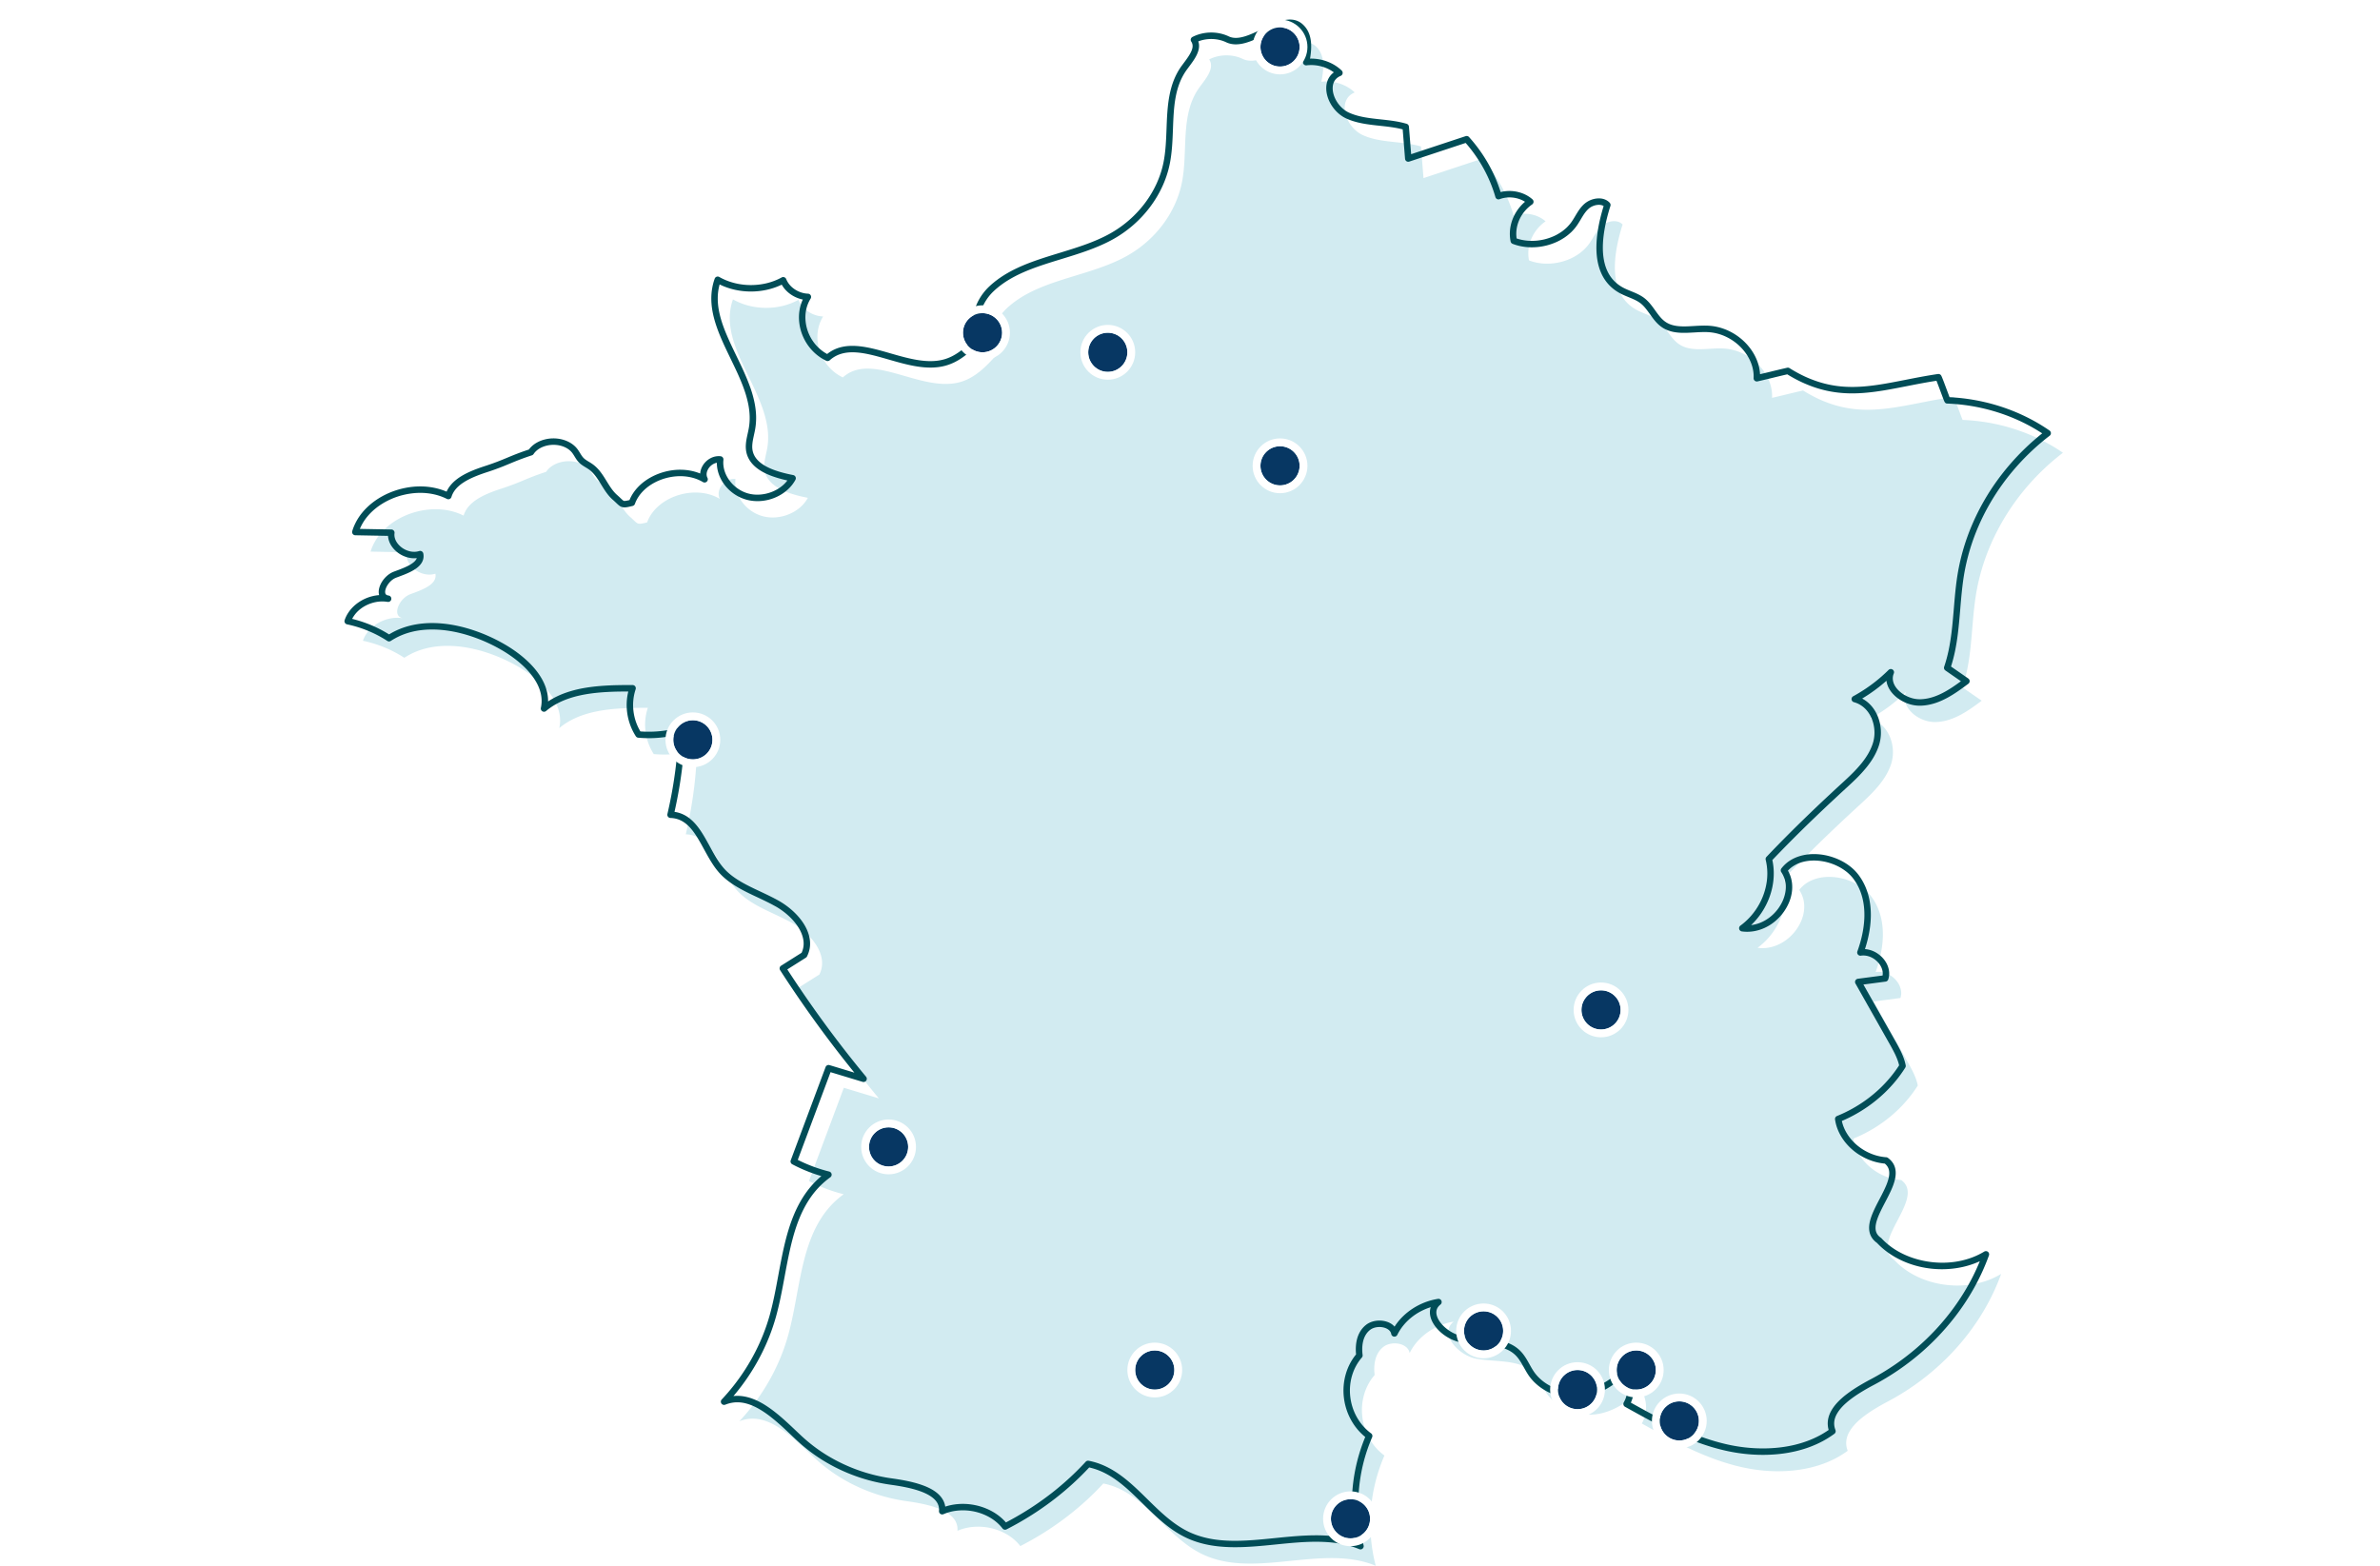 <svg xmlns="http://www.w3.org/2000/svg" width="608" height="400" fill="none">
  <path fill="#D2EBF1"
        d="M351.446 400c-3.582-1.485-7.408-1.956-11.343-1.956-3.397 0-6.876.35-10.352.7-3.477.351-6.95.703-10.333.703-4.153 0-8.173-.528-11.9-2.233-9.811-4.486-14.933-16.137-25.66-18.226-5.257 5.705-11.524 10.625-18.475 14.523-.021.011-.041.021-.061.033a72.292 72.292 0 0 1-2.67 1.43c-2.406-3.153-6.624-4.954-10.801-4.954-.313 0-.626.01-.939.03a14.75 14.75 0 0 0-1.114.118 12.695 12.695 0 0 0-3.206.903c.012-.162.017-.322.014-.477-.021-1.09-.417-2.01-1.082-2.792a5.665 5.665 0 0 0-.301-.326c-1.161-1.166-2.946-1.997-4.933-2.611a28.25 28.25 0 0 0-1.103-.311c-1.862-.488-3.831-.812-5.591-1.057a44.3 44.3 0 0 1-14.097-4.459 42.546 42.546 0 0 1-2.84-1.596 41.028 41.028 0 0 1-4.199-2.954 37.83 37.83 0 0 1-2.081-1.782c-.043-.04-.087-.077-.131-.117a133.23 133.23 0 0 1-1.076-1.011c-.335-.317-.673-.637-1.017-.96l-.576-.544a69.568 69.568 0 0 0-.552-.514c-.37-.346-.745-.687-1.123-1.028a49.779 49.779 0 0 0-2.316-1.971c-.394-.312-.79-.616-1.19-.907-.401-.29-.806-.569-1.212-.832a18.787 18.787 0 0 0-.613-.38 18.074 18.074 0 0 0-1.239-.684 15.035 15.035 0 0 0-1.26-.562 11.887 11.887 0 0 0-1.918-.577 9.636 9.636 0 0 0-1.921-.199h-.034c-.245 0-.491.015-.737.037-.372.032-.745.09-1.119.172a9.307 9.307 0 0 0-1.471.456 55.118 55.118 0 0 0 3.142-3.658 53.478 53.478 0 0 0 5.552-8.673 51.241 51.241 0 0 0 3.737-9.496c1.559-5.555 2.326-11.617 3.635-17.361.654-2.871 1.447-5.661 2.54-8.269a29.869 29.869 0 0 1 1.587-3.244c.198-.347.402-.691.616-1.028 1.494-2.365 3.387-4.487 5.845-6.263a39.419 39.419 0 0 1-8.859-3.384l8.899-23.816 8.941 2.706a290.938 290.938 0 0 1-14.07-18.444 288.873 288.873 0 0 1-6.561-9.752c1.814-1.144 3.627-2.29 5.439-3.435.125-.244.227-.491.316-.737.139-.384.241-.768.303-1.152a7 7 0 0 0 .079-.839l.001-.027-.001-.007a6.97 6.97 0 0 0-.245-1.973 9.468 9.468 0 0 0-.629-1.69c-.926-1.905-2.505-3.682-4.335-5.117-.077-.06-.154-.12-.231-.177a18.994 18.994 0 0 0-2.099-1.389c-.054-.03-.108-.056-.161-.086a47.401 47.401 0 0 0-2.217-1.16c-.48-.237-.964-.467-1.452-.7-.651-.309-1.306-.614-1.957-.923-2.928-1.389-5.778-2.857-7.944-5.041a13.83 13.83 0 0 1-.697-.753 18.23 18.23 0 0 1-1.147-1.509 31.214 31.214 0 0 1-1.163-1.853l-.416-.726c-.401-.712-.795-1.435-1.187-2.15a163.07 163.07 0 0 0-.847-1.51l-.328-.553c-1.873-3.11-4.052-5.644-7.767-5.749.162-.693.311-1.385.462-2.082a110.936 110.936 0 0 0 2.428-19.547 29.254 29.254 0 0 1-11.072 1.126c-2.259-3.516-2.822-7.91-1.515-11.81-.25-.004-.499-.004-.749-.004-.253 0-.506 0-.758.004-.503 0-1.007.003-1.512.011-.255.004-.509.007-.762.015-1.507.03-3.022.098-4.522.222-.524.045-1.047.094-1.566.154-.251.031-.5.061-.75.095a47.23 47.23 0 0 0-1.483.225c-.491.087-.978.181-1.46.287a28.342 28.342 0 0 0-2.823.771c-2.291.765-4.408 1.853-6.241 3.396.892-4.024-1.088-7.804-4.18-10.929a25.857 25.857 0 0 0-2.5-2.21c-.354-.279-.715-.55-1.081-.809a34.314 34.314 0 0 0-2.808-1.8 42.599 42.599 0 0 0-7.974-3.558 37.783 37.783 0 0 0-2.838-.805c-2.39-.576-4.816-.904-7.191-.904-3.574 0-7.032.742-10.078 2.481-.316.181-.629.369-.935.569a30.607 30.607 0 0 0-6.395-3.167 31.836 31.836 0 0 0-4.174-1.186 7.27 7.27 0 0 1 .912-1.81c.077-.113.154-.226.237-.336a8.51 8.51 0 0 1 .924-1.035l.016-.015c1.746-1.649 4.228-2.669 6.728-2.669.453 0 .907.03 1.357.101-2.79-.538-1.078-4.754 1.624-6.001.089-.037.179-.075.27-.109.181-.071.367-.139.557-.211l.868-.323c.196-.076.393-.151.589-.23a20.45 20.45 0 0 0 1.583-.704 10.233 10.233 0 0 0 1.323-.779c.11-.079.216-.158.318-.241.897-.734 1.425-1.63 1.205-2.767a4.975 4.975 0 0 1-1.36.229c-.056.004-.111.004-.168.004-.971 0-1.939-.264-2.8-.715a6.347 6.347 0 0 1-2.059-1.71c-.737-.952-1.136-2.1-.976-3.279l-9.197-.173c.164-.542.367-1.077.605-1.589a13.42 13.42 0 0 1 1.821-2.876 15.073 15.073 0 0 1 1.823-1.856c.222-.192.45-.38.682-.561 1.862-1.442 4.073-2.538 6.419-3.204.344-.098.691-.184 1.041-.263a19.119 19.119 0 0 1 1.518-.283 18.365 18.365 0 0 1 2.676-.196c2.49 0 4.961.512 7.182 1.631a5.86 5.86 0 0 1 .403-1.002c1.542-3.091 5.604-4.698 9.231-5.884a67.494 67.494 0 0 0 3.242-1.145c.228-.086.448-.173.662-.256.858-.342 1.62-.666 2.414-.994.199-.082.399-.165.604-.248a70.475 70.475 0 0 1 1.999-.779 74.753 74.753 0 0 1 2.532-.878c.144-.218.304-.425.479-.617.443-.489.985-.881 1.579-1.201a7.143 7.143 0 0 1 1.63-.633 8.205 8.205 0 0 1 1.093-.21 8.5 8.5 0 0 1 .983-.057c2.138 0 4.268.802 5.483 2.432.146.196.28.403.409.61.065.102.129.207.193.309.319.519.637 1.039 1.081 1.472.166.162.345.305.534.44a8.3 8.3 0 0 0 .586.392c.401.248.814.482 1.197.753 2.641 1.863 3.555 5.158 5.777 7.42.149.151.303.294.463.437.129.113.246.218.357.32 1.07.975 1.331 1.397 2.086 1.397h.064l.037-.004c.132-.007.279-.023.445-.053.069-.011.142-.022.22-.037.299-.061.652-.143 1.099-.253.479-1.347 1.273-2.545 2.282-3.576 2.492-2.549 6.313-4.055 10.068-4.055.088 0 .179.004.268.004h.005c2.096.041 4.162.553 5.948 1.623a2.808 2.808 0 0 1-.304-1.348c.008-.369.09-.731.222-1.081a4.252 4.252 0 0 1 2.129-2.304 3.644 3.644 0 0 1 1.575-.365c.124 0 .249.008.377.023l-.004.045c-.438 4.126 2.689 8.339 7.046 9.472a9.637 9.637 0 0 0 2.454.309c2.699 0 5.405-1.058 7.295-2.828a8.914 8.914 0 0 0 1.023-1.14c.251-.335.484-.682.678-1.055-.43-.082-.867-.173-1.307-.271l-.442-.101c-2.211-.524-4.467-1.261-6.214-2.402a9.685 9.685 0 0 1-.67-.475c-1.175-.914-2.035-2.059-2.363-3.505-.287-1.25-.096-2.514.169-3.783.107-.505.224-1.013.328-1.517.053-.253.102-.505.144-.761.333-2.003.249-3.994-.114-5.967a12.906 12.906 0 0 1-.035-.192 27.81 27.81 0 0 0-1.072-3.885 43.888 43.888 0 0 0-1.254-3.178 64.657 64.657 0 0 0-.799-1.777c-.274-.591-.554-1.182-.838-1.773l-.283-.591c-.189-.392-.38-.787-.571-1.179-.189-.391-.379-.783-.566-1.174a147.1 147.1 0 0 1-.556-1.179 95.44 95.44 0 0 1-.8-1.758c-.173-.391-.34-.783-.503-1.174a42.38 42.38 0 0 1-.892-2.346c-.134-.388-.261-.78-.378-1.167-.469-1.562-.792-3.125-.896-4.684a15.849 15.849 0 0 1-.037-1.17c.01-1.563.258-3.125.815-4.691.31.177.628.342.951.5 2.267 1.096 4.827 1.653 7.393 1.672h.137c2.886 0 5.773-.681 8.246-2.048.137.35.313.681.517 1.001.144.226.3.448.474.655.313.377.673.723 1.068 1.028a7.453 7.453 0 0 0 4.246 1.566c-1.221 1.973-1.641 4.262-1.381 6.502.043.373.107.746.187 1.115.725 3.32 2.937 6.389 6.232 7.951 1.837-1.653 3.983-2.248 6.327-2.248 3.004 0 6.329.98 9.733 1.958 3.404.979 6.888 1.954 10.208 1.954 1.237 0 2.451-.135 3.631-.456 1.596-.436 3.014-1.197 4.313-2.138.28-.2.554-.41.824-.629.264-.214.524-.433.78-.662 1.308-1.16 2.5-2.47 3.647-3.75a5.773 5.773 0 0 1-1.293-2.767l-.018-.113a6.802 6.802 0 0 1-.079-1.103c.015-1.303.387-2.643 1.005-3.912.123-.256.257-.504.4-.753a13.21 13.21 0 0 1 1.5-2.093c.281-.324.578-.632.886-.926.242-.23.492-.452.743-.667.095-.082.192-.158.288-.237.159-.131.318-.267.48-.395l.376-.282c.138-.102.276-.207.416-.31.144-.105.292-.202.439-.304.124-.083.246-.17.372-.252.164-.11.331-.215.499-.317a16.6 16.6 0 0 1 .889-.535 20.952 20.952 0 0 1 .91-.504l.233-.124a43.84 43.84 0 0 1 .866-.437c.258-.124.519-.248.782-.368.028-.012.057-.023.085-.038 7.37-3.347 16.239-4.653 23.367-8.655 7.224-4.055 12.438-11.001 13.99-18.629 1.671-8.218-.536-17.484 4.524-24.437 1.602-2.203 3.96-4.853 2.463-7.116 1.341-.689 2.88-1.035 4.416-1.035 1.437 0 2.873.301 4.148.907.676.324 1.396.46 2.144.46 2.189 0 4.636-1.171 7.041-2.338 2.404-1.171 4.765-2.342 6.779-2.342.976 0 1.872.275 2.65.956 2.529 2.21 2.103 5.945 1.487 9.096.424-.053.849-.08 1.276-.08 2.69 0 5.379 1.033 7.234 2.82-4.616 1.902-2.409 8.882 2.134 10.926 4.542 2.045 9.981 1.438 14.794 2.873.214 2.695.432 5.387.647 8.083 4.974-1.645 9.945-3.29 14.919-4.932 3.817 4.232 6.61 9.235 8.129 14.547a7.865 7.865 0 0 1 2.813-.504c1.959 0 3.922.677 5.324 1.935-3.286 2.255-4.993 6.287-4.226 9.98 1.463.569 3.03.832 4.61.832a14.303 14.303 0 0 0 3.478-.425c.62-.15 1.225-.346 1.82-.576.094-.041.188-.08.285-.117.166-.071.327-.139.493-.214.222-.106.44-.215.658-.328.124-.068.244-.135.365-.207.157-.09.319-.188.473-.286.094-.06.192-.117.282-.18.234-.155.459-.317.677-.49a3.34 3.34 0 0 0 .226-.18c.199-.16.395-.325.579-.498.034-.034.075-.064.109-.098.214-.207.421-.421.62-.644l.147-.169c.195-.233.391-.47.564-.72.41-.568.763-1.174 1.12-1.776.121-.2.241-.4.365-.599.489-.786 1.023-1.54 1.73-2.16l.015-.016c.808-.704 1.978-1.16 3.072-1.17h.049c.834 0 1.62.26 2.165.858-.594 1.863-1.128 3.874-1.492 5.91l-.045.25c-.704 4.11-.681 8.297 1.026 11.542.109.203.226.403.346.602.85 1.378 2.042 2.56 3.658 3.46.869.482 1.817.844 2.745 1.228.233.097.463.195.692.297.681.305 1.339.647 1.933 1.088.293.222.568.46.823.715.271.271.523.558.764.855.526.647 1 1.34 1.488 2.014.057.08.113.154.17.23.729.982 1.515 1.901 2.583 2.552.395.238.804.43 1.229.58.425.15.861.26 1.309.339.673.12 1.365.173 2.075.184h.297c.858 0 1.726-.049 2.602-.101.873-.05 1.745-.102 2.606-.102.335 0 .669.008 1 .026a12.94 12.94 0 0 1 4.287.998c.575.241 1.135.52 1.669.836.357.207.703.433 1.038.674 2.012 1.434 3.617 3.373 4.534 5.538a10.619 10.619 0 0 1 .557 1.664 9.968 9.968 0 0 1 .289 2.891l.685-.158c2.139-.497 3.038-.726 4.47-1.073l.448-.105c.62-.151 1.357-.324 2.32-.546a37.444 37.444 0 0 0 3.775 2.078 28.48 28.48 0 0 0 1.707.742 28.28 28.28 0 0 0 8.881 2.036c.696.046 1.388.068 2.076.068 2.726 0 5.44-.327 8.242-.794 4.294-.719 8.779-1.777 13.791-2.515.087.151.309.711.587 1.431.673 1.762 1.654 4.48 1.7 4.48 1.097.041 2.195.12 3.286.237 8.054.847 15.86 3.682 22.338 8.151-6.275 4.8-11.491 10.741-15.345 17.34a61.86 61.86 0 0 0-1.301 2.361 53.51 53.51 0 0 0-1.74 3.625c-1.783 4.093-3.069 8.362-3.794 12.718a66.05 66.05 0 0 0-.421 2.993c-.418 3.509-.613 7.055-.989 10.56a69.822 69.822 0 0 1-.173 1.503 54.525 54.525 0 0 1-.726 4.461 35.667 35.667 0 0 1-1.181 4.375c1.132.79 2.268 1.573 3.403 2.364.504.346 1.008.696 1.512 1.046-3.241 2.436-6.795 4.985-10.908 5.395-.275.027-.553.046-.831.053-.068 0-.135.004-.203.004a8.198 8.198 0 0 1-2.294-.343 9.133 9.133 0 0 1-2.635-1.272 8.533 8.533 0 0 1-.643-.501c-1.734-1.495-2.663-3.58-1.805-5.606a40.613 40.613 0 0 1-9.209 6.852c.459.124.892.29 1.298.49.27.131.53.278.778.444.244.158.481.335.707.523a8.064 8.064 0 0 1 1.688 1.996c.91 1.502 1.38 3.301 1.384 5.093 0 .151 0 .298-.008.448a9.937 9.937 0 0 1-.462 2.621c-.639 1.957-1.734 3.719-3.061 5.357a33.77 33.77 0 0 1-2.47 2.699c-.218.219-.44.433-.662.648-.887.855-1.805 1.69-2.707 2.515-.767.7-1.523 1.412-2.282 2.116a385.985 385.985 0 0 0-4.832 4.566 375.255 375.255 0 0 0-6.847 6.739 367.28 367.28 0 0 0-4.478 4.62c.293 1.205.436 2.432.436 3.659 0 .411-.015.821-.045 1.231-.053.742-.17 1.476-.324 2.206a17.52 17.52 0 0 1-1.981 5.132 17.702 17.702 0 0 1-4.858 5.436c.417.061.835.087 1.244.087 3.508 0 6.693-1.988 8.652-4.714.196-.267.369-.546.538-.824.312-.52.583-1.054.801-1.604.252-.636.44-1.291.556-1.95a8.61 8.61 0 0 0 .121-1.984 7.74 7.74 0 0 0-.369-1.95 7.575 7.575 0 0 0-.902-1.845 7.876 7.876 0 0 1 2.361-2.037 8.603 8.603 0 0 1 1.128-.542c.587-.233 1.199-.41 1.835-.535a12.223 12.223 0 0 1 2.324-.214c.947 0 1.913.101 2.865.297a14.79 14.79 0 0 1 3.628 1.258c.651.323 1.267.692 1.843 1.11.233.166.462.339.68.524.339.278.654.572.951.888l.008.004c.297.312.575.644.831.986.38.52.718 1.051 1.019 1.6a15.01 15.01 0 0 1 1.218 2.974c.5 1.729.703 3.539.677 5.373-.004.207-.011.418-.023.629-.124 2.929-.823 5.903-1.819 8.667.244-.037.492-.056.737-.056 1.455 0 2.842.616 3.895 1.558.124.11.244.225.357.343l.004.002.022.024c.132.14.256.288.376.439.978 1.25 1.425 2.83.937 4.316-2.29.302-4.584.604-6.877.904l8.64 15.284c.489.867.978 1.742 1.414 2.634.553 1.141 1.019 2.311 1.259 3.539a31.902 31.902 0 0 1-2.444 3.373c-3.632 4.394-8.482 7.944-13.987 10.177.237 1.651.888 3.227 1.843 4.634 2.229 3.287 6.125 5.662 10.358 5.96 1.809 1.32 1.941 3.156 1.343 5.215-.068.228-.143.459-.226.692-.082.235-.173.471-.271.709-.078.185-.157.373-.24.558l-.124.275c-.075.164-.151.331-.233.497-.076.161-.155.321-.233.484-.125.245-.245.491-.373.738-.169.327-.338.655-.511.984l-.26.498c-.387.741-.767 1.48-1.105 2.206-.508 1.086-.921 2.144-1.124 3.135a5.771 5.771 0 0 0-.121 1.582c.015.201.046.399.091.59.195.865.699 1.635 1.624 2.272a17.892 17.892 0 0 0 1.974 1.829c3.85 3.069 9.005 4.689 14.13 4.689 1.756 0 3.512-.19 5.212-.579a21.594 21.594 0 0 0 1.789-.491 19.67 19.67 0 0 0 4.182-1.896c-1.993 5.521-4.911 10.751-8.577 15.495a60.775 60.775 0 0 1-4.557 5.249 63.613 63.613 0 0 1-15.8 11.842 59.146 59.146 0 0 0-3.662 2.089c-.35.218-.692.441-1.034.669-.169.116-.339.231-.504.347-.263.184-.519.372-.771.563a18.835 18.835 0 0 0-1.978 1.682c-.27.265-.522.533-.759.808a10.45 10.45 0 0 0-1.196 1.703c-.789 1.465-1.015 3.046-.361 4.733-.598.442-1.222.851-1.857 1.233a22.124 22.124 0 0 1-1.809.986c-.771.379-1.564.719-2.376 1.023-.542.201-1.087.387-1.643.556-.553.171-1.117.326-1.685.463-2.707.66-5.542.967-8.396.967-3.124 0-6.268-.368-9.272-1.042-9.205-2.066-17.462-6.637-25.553-11.145a9.157 9.157 0 0 0 .556-1.207 8.381 8.381 0 0 0 .523-3.078 8.35 8.35 0 0 0-1.233-4.252c-.561.483-1.132.961-1.719 1.427-2.756 2.193-5.832 4.099-9.389 4.676-.285.047-.575.08-.864.107-.098.01-.192.013-.29.02-.192.013-.383.025-.575.03-.098.004-.196.004-.293.004h-.061c-.173 0-.346-.004-.515-.009a10.66 10.66 0 0 1-.861-.062c-.135-.013-.267-.025-.398-.042-.151-.02-.301-.045-.448-.068-.143-.024-.282-.044-.421-.071-.098-.018-.192-.042-.289-.064a14.501 14.501 0 0 1-1.072-.273c-.071-.022-.139-.04-.214-.062-.188-.06-.38-.127-.568-.196a7.765 7.765 0 0 1-.214-.077 14.26 14.26 0 0 1-.572-.233l-.173-.074a18.93 18.93 0 0 1-.598-.283l-.082-.044a12.955 12.955 0 0 1-3.084-2.184 11.19 11.19 0 0 1-1.391-1.606c-1.29-1.831-2.038-4.008-3.707-5.561-3.497-3.254-9.288-2.488-14.183-3.349-4.896-.86-9.716-6.542-5.926-9.507-4.873.786-9.227 3.891-11.254 8.025-.282-1.603-2.038-2.468-3.827-2.468-1.057 0-2.125.298-2.914.924-2.131 1.688-2.521 4.593-2.196 7.158-5.201 5.995-4.015 15.772 2.493 20.576-3.851 8.882-4.638 18.857-2.221 28.154Z"/>
  <path fill="#014D57"
        d="M336.189 392.223c3.498 0 6.937.363 10.202 1.462-1.953-8.818-1.121-18.172 2.379-26.578-3.043-2.466-5.023-6.136-5.468-10.169-.444-4.008.691-7.97 3.122-10.93-.206-2.069-.067-5.477 2.543-7.542 1.427-1.129 3.71-1.427 5.555-.724.714.271 1.303.673 1.735 1.171 2.364-3.688 6.479-6.354 11.084-7.096a.83.83 0 0 1 .887.483.833.833 0 0 1-.249.979c-.906.707-1.224 1.623-.951 2.722.581 2.329 3.623 4.817 6.51 5.325 1.369.241 2.857.353 4.294.464 3.738.285 7.607.58 10.31 3.093 1.15 1.071 1.883 2.385 2.592 3.658.399.717.778 1.395 1.227 2.03.353.503.786 1.002 1.288 1.487l.004.003a12.026 12.026 0 0 0 2.883 2.042l.081.042c.176.089.36.176.559.265l.165.072c.177.076.357.149.541.22.038.015.084.03.126.045l.073.027c.18.064.357.127.537.184.031.01.065.02.1.028l.103.031c.326.097.667.184 1.009.256l.122.029.15.033c.088.017.18.03.268.046l.165.025a9.378 9.378 0 0 0 .698.094l.061.005c.15.015.299.03.453.04a12.967 12.967 0 0 0 .839.025h.039c.095 0 .195.002.291-.002a10.7 10.7 0 0 0 .541-.028l.115-.007c.053-.003.107-.006.161-.012.295-.026.559-.06.809-.1l.011-.002c3.757-.613 6.932-2.865 8.995-4.506.54-.431 1.096-.89 1.691-1.405a.833.833 0 0 1 .663-.191.828.828 0 0 1 .575.382 9.211 9.211 0 0 1 1.357 4.668 9.263 9.263 0 0 1-.759 3.84l-.057.124c7.733 4.305 15.742 8.681 24.645 10.677 5.92 1.328 12.062 1.357 17.296.081a29.142 29.142 0 0 0 3.235-.993 25.124 25.124 0 0 0 3.041-1.368 24.694 24.694 0 0 0 2.319-1.418c-.456-1.599-.249-3.214.606-4.808.111-.204.238-.417.403-.669.268-.406.567-.803.897-1.182a15.523 15.523 0 0 1 1.453-1.458c.253-.225.483-.423.709-.607.207-.166.43-.339.702-.543.28-.213.537-.402.794-.579.168-.12.341-.239.517-.357.334-.224.69-.454 1.059-.684a57.066 57.066 0 0 1 3.711-2.117 63.146 63.146 0 0 0 11.563-7.894 62.16 62.16 0 0 0 4.981-4.793 59.524 59.524 0 0 0 2.695-3.11c.288-.354.575-.714.851-1.071 3.198-4.137 5.771-8.58 7.672-13.235-.763.352-1.56.66-2.377.923-.606.195-1.231.367-1.855.51-7.036 1.611-14.712-.023-20.037-4.268a18.697 18.697 0 0 1-2.006-1.849c-1-.713-1.633-1.625-1.882-2.711a4.678 4.678 0 0 1-.107-.712c-.043-.562 0-1.154.134-1.811.192-.945.571-2 1.185-3.319.36-.773.766-1.559 1.119-2.237l.261-.499c.168-.326.341-.652.51-.977.122-.245.245-.487.364-.728.08-.159.157-.317.23-.476.081-.161.153-.322.226-.483.042-.087.081-.176.119-.265.081-.179.157-.36.234-.538a14.552 14.552 0 0 0 .468-1.319c.563-1.937.299-3.237-.863-4.183-4.248-.379-8.343-2.774-10.732-6.299-1.062-1.565-1.725-3.242-1.974-4.98a.821.821 0 0 1 .506-.88c5.36-2.174 10.084-5.611 13.661-9.939a31.964 31.964 0 0 0 2.204-3.005c-.21-.918-.575-1.887-1.123-3.021a50.291 50.291 0 0 0-1.392-2.588l-8.638-15.284a.823.823 0 0 1 .61-1.222l6.318-.83c.161-1.006-.165-2.097-.92-3.066a4.5 4.5 0 0 0-.33-.382l-.023-.024a5.61 5.61 0 0 0-.306-.297c-1.151-1.029-2.6-1.501-3.969-1.301a.815.815 0 0 1-.755-.296.822.822 0 0 1-.138-.798c1.062-2.941 1.66-5.778 1.775-8.427.008-.199.016-.403.019-.603.027-1.831-.187-3.554-.644-5.128a13.579 13.579 0 0 0-.636-1.759c-.154-.357-.326-.71-.514-1.052a14.16 14.16 0 0 0-.958-1.504 9.9 9.9 0 0 0-.76-.903l-.015-.015a11.18 11.18 0 0 0-.878-.821 12.787 12.787 0 0 0-2.366-1.528c-.199-.1-.406-.196-.609-.288a14.152 14.152 0 0 0-2.818-.899c-1.676-.345-3.359-.372-4.866-.08-.59.115-1.161.28-1.687.491-.36.142-.701.307-1.023.492a7.132 7.132 0 0 0-1.76 1.397c.276.48.502.987.675 1.513.226.687.364 1.416.406 2.157a9.517 9.517 0 0 1-.13 2.173c-.123.71-.326 1.42-.602 2.115a12.458 12.458 0 0 1-.859 1.724c-.207.341-.391.622-.575.883-2.592 3.601-6.687 5.501-10.678 4.964a.82.82 0 0 1-.686-.615.824.824 0 0 1 .31-.867 16.853 16.853 0 0 0 4.965-5.786 16.644 16.644 0 0 0 1.557-4.292c.157-.725.261-1.431.31-2.096.027-.387.043-.783.043-1.167 0-1.178-.142-2.345-.418-3.466a.824.824 0 0 1 .207-.764 342.969 342.969 0 0 1 4.489-4.63 363.958 363.958 0 0 1 6.863-6.753 325.94 325.94 0 0 1 4.843-4.576l.778-.729c.499-.465 1.001-.933 1.503-1.394l.173-.157a116.78 116.78 0 0 0 2.522-2.342c.223-.211.438-.426.652-.637a33.44 33.44 0 0 0 2.412-2.634c1.411-1.739 2.366-3.409 2.914-5.098a8.8 8.8 0 0 0 .425-2.395c.008-.138.012-.277.008-.415-.004-1.67-.452-3.328-1.265-4.668a7.493 7.493 0 0 0-.947-1.255 7.315 7.315 0 0 0-.568-.534 6.447 6.447 0 0 0-2.469-1.297.822.822 0 0 1-.176-1.517c.418-.226.832-.464 1.238-.706a39.77 39.77 0 0 0 7.787-6.008.816.816 0 0 1 1.039-.096.82.82 0 0 1 .295 1.002c-.64 1.512-.049 3.255 1.584 4.66.184.158.376.311.579.453a8.35 8.35 0 0 0 2.396 1.156 7.283 7.283 0 0 0 2.239.307c.257-.008.518-.023.775-.05 3.42-.342 6.502-2.288 9.577-4.553l-3.972-2.752a.826.826 0 0 1-.31-.945c.456-1.34.835-2.737 1.157-4.28.277-1.336.51-2.772.714-4.396.061-.491.118-.99.172-1.486.165-1.562.299-3.163.43-4.714.161-1.919.325-3.904.556-5.854a65.44 65.44 0 0 1 .429-3.033 54.85 54.85 0 0 1 3.853-12.91 57.881 57.881 0 0 1 1.76-3.682c.422-.802.866-1.605 1.323-2.391 3.734-6.392 8.787-12.208 14.654-16.877-6.177-4.034-13.42-6.579-21.023-7.382a50.016 50.016 0 0 0-3.22-.234c-.568-.008-.713-.384-1.02-1.198-.157-.41-.368-.975-.594-1.581-.276-.745-.579-1.555-.836-2.227a72.19 72.19 0 0 0-.318-.818c-2.68.415-5.211.91-7.665 1.394-1.901.372-3.7.725-5.49 1.025-4.225.706-7.465.937-10.505.737a29.105 29.105 0 0 1-9.137-2.096 30.955 30.955 0 0 1-1.748-.76 37.35 37.35 0 0 1-3.57-1.943c-.801.184-1.438.334-1.986.465l-.441.107c-.433.104-.813.196-1.196.292-.874.211-1.783.434-3.286.783l-.686.158a.823.823 0 0 1-1.005-.84 8.953 8.953 0 0 0-.065-1.602 9.185 9.185 0 0 0-.345-1.57c-.103-.342-.23-.687-.372-1.021-.847-1.996-2.358-3.843-4.252-5.194a12.966 12.966 0 0 0-.981-.634 13.97 13.97 0 0 0-1.568-.787 12.257 12.257 0 0 0-4.015-.933c-1.131-.065-2.346.008-3.519.077-.97.054-1.979.115-2.953.1a13.501 13.501 0 0 1-2.208-.196 8.672 8.672 0 0 1-1.438-.376 7.462 7.462 0 0 1-1.38-.649c-1.223-.74-2.078-1.766-2.818-2.764l-.173-.238c-.13-.18-.26-.36-.391-.545-.364-.503-.701-.979-1.073-1.432-.249-.307-.48-.564-.706-.79a6.937 6.937 0 0 0-.736-.642c-.468-.345-1.016-.652-1.779-.994-.218-.1-.445-.196-.667-.288l-.502-.207c-.775-.319-1.572-.645-2.324-1.064-1.668-.925-2.998-2.184-3.964-3.747-.13-.21-.253-.43-.372-.652-1.587-3.018-1.963-7.08-1.108-12.066l.046-.253c.307-1.728.763-3.57 1.353-5.494-.406-.253-.881-.31-1.257-.307a4.119 4.119 0 0 0-2.527.956l-.019.02c-.679.594-1.181 1.335-1.583 1.984-.119.192-.238.388-.353.583l-.115.192c-.322.542-.66 1.106-1.043 1.643a11.2 11.2 0 0 1-.61.776l-.161.184c-.23.257-.448.484-.663.691l-.088.077-.031.027a11.6 11.6 0 0 1-.617.533l-.019.02c-.077.057-.15.119-.223.176-.249.188-.483.361-.721.522-.072.046-.141.092-.214.135l-.088.053c-.165.108-.334.208-.503.307l-.042.02c-.115.069-.23.134-.349.2-.226.118-.46.233-.698.345-.172.08-.349.153-.521.226-.1.042-.199.085-.303.123-.629.25-1.277.453-1.921.614l-.099.023c-.714.17-1.434.292-2.144.357-2.227.212-4.417-.072-6.341-.817a.834.834 0 0 1-.51-.603c-.759-3.678.701-7.624 3.677-10.146-1.856-1.179-4.386-1.467-6.484-.664a.82.82 0 0 1-1.081-.546c-1.438-5.006-4.056-9.777-7.599-13.82l-14.406 4.764a.82.82 0 0 1-1.076-.718l-.603-7.512c-1.869-.492-3.871-.707-5.815-.918-2.878-.307-5.853-.63-8.542-1.839-2.999-1.347-5.221-4.725-5.17-7.858.026-1.666.72-3.052 1.94-3.95-1.93-1.42-4.507-2.1-6.975-1.793a.817.817 0 0 1-.702-.254.824.824 0 0 1-.205-.721c.628-3.217.914-6.45-1.223-8.315-1.944-1.705-5.069-.18-8.379 1.428-3.44 1.677-6.997 3.409-10.046 1.958-2.158-1.025-4.861-1.094-7.099-.215.783 2.253-.959 4.583-2.393 6.499-.177.238-.351.472-.519.703-3.153 4.334-3.352 9.597-3.561 15.175-.11 2.956-.226 6.016-.82 8.937-1.598 7.847-6.977 15.022-14.394 19.183-4.095 2.3-8.772 3.732-13.294 5.117-3.425 1.049-6.968 2.135-10.135 3.57l-.085.039c-.256.119-.51.238-.765.36l-.164.082c-.228.11-.454.226-.68.345l-.228.119c-.202.108-.405.219-.606.33l-.18.104-.099.057c-.181.104-.362.208-.541.32-.072.041-.144.087-.214.13l-.159.1c-.145.091-.288.184-.431.276-.085.053-.167.111-.249.169l-.211.146a12.37 12.37 0 0 0-.325.222l-.293.219-.231.173-.238.18c-.13.104-.258.207-.385.315l-.199.165c-.054.042-.105.085-.156.127-.249.215-.489.43-.715.645a12.48 12.48 0 0 0-2.238 2.83c-.134.23-.26.467-.373.702-.59 1.209-.908 2.441-.921 3.558a5.43 5.43 0 0 0 .085 1.063 4.967 4.967 0 0 0 1.108 2.38.823.823 0 0 1-.015 1.083c-1.195 1.336-2.379 2.63-3.713 3.816-.253.227-.518.45-.809.684-.276.226-.564.449-.859.66-1.512 1.094-3.008 1.831-4.577 2.261-4.646 1.27-9.676-.177-14.54-1.574-5.776-1.662-11.233-3.228-15.027.188a.82.82 0 0 1-.902.13c-3.369-1.6-5.867-4.786-6.684-8.518a12.9 12.9 0 0 1-.199-1.198c-.244-2.1.069-4.123.904-5.927a6.103 6.103 0 0 1-.442-.1 8.359 8.359 0 0 1-3.015-1.485 7.833 7.833 0 0 1-1.196-1.152 6.858 6.858 0 0 1-.534-.737 4.957 4.957 0 0 1-.197-.327c-2.413 1.171-5.159 1.77-8.017 1.755-2.732-.02-5.411-.63-7.744-1.755-.036-.019-.071-.034-.108-.053a13.23 13.23 0 0 0-.477 3.505c-.004.364.008.737.033 1.113.094 1.405.377 2.88.864 4.5.111.368.234.752.368 1.14.251.725.538 1.477.876 2.295a74.947 74.947 0 0 0 1.286 2.898c.182.392.366.78.554 1.171.186.392.375.783.564 1.175l.856 1.77c.284.591.566 1.186.842 1.781l.422.925c.13.292.259.58.385.872a50.16 50.16 0 0 1 1.278 3.236 28.365 28.365 0 0 1 1.101 4l.037.196c.409 2.223.445 4.269.115 6.257-.04.235-.088.492-.148.787-.058.273-.118.549-.178.822-.05.234-.102.468-.151.702-.274 1.31-.41 2.396-.174 3.429.266 1.167.943 2.161 2.068 3.036.191.15.398.296.614.438 1.427.929 3.376 1.677 5.954 2.288.144.034.288.069.432.1.409.092.829.18 1.286.268a.827.827 0 0 1 .569 1.194c-.196.369-.44.753-.748 1.164a9.82 9.82 0 0 1-1.119 1.243c-2.766 2.595-6.893 3.659-10.518 2.718-4.468-1.163-7.698-5.213-7.703-9.467a2.89 2.89 0 0 0-.732.239 3.405 3.405 0 0 0-1.711 1.846 2.548 2.548 0 0 0-.169.81c-.008.342.064.66.214.952a.823.823 0 0 1-1.153 1.083c-1.579-.941-3.493-1.459-5.53-1.501h-.002c-3.655-.069-7.387 1.386-9.749 3.8-.968.991-1.673 2.092-2.095 3.279a.834.834 0 0 1-.576.522c-.514.126-.854.203-1.141.261-.084.015-.166.031-.244.042-.199.035-.37.054-.523.061-.024.004-.044.004-.062.004-1.003.031-1.484-.426-2.212-1.121-.151-.142-.322-.307-.522-.491-.106-.096-.22-.2-.344-.307a9.826 9.826 0 0 1-.507-.476c-1.015-1.033-1.761-2.246-2.483-3.421-.929-1.508-1.808-2.936-3.182-3.904-.252-.18-.523-.342-.81-.518a13.91 13.91 0 0 1-.346-.211 10.78 10.78 0 0 1-.636-.423 5.534 5.534 0 0 1-.624-.518c-.519-.503-.87-1.075-1.209-1.631l-.012-.02c-.059-.092-.117-.188-.176-.284a9.305 9.305 0 0 0-.373-.552c-1.13-1.517-3.371-2.323-5.711-2.051a8.05 8.05 0 0 0-.984.189c-.511.13-.997.322-1.446.56a5.09 5.09 0 0 0-1.359 1.033 4.43 4.43 0 0 0-.402.514.804.804 0 0 1-.431.33c-.891.292-1.709.576-2.501.868-.639.238-1.267.48-1.975.768-.203.084-.402.165-.599.249l-.588.242c-.583.242-1.187.495-1.837.753l-.671.261a64.544 64.544 0 0 1-3.282 1.159c-3.556 1.163-7.376 2.718-8.75 5.47a5.04 5.04 0 0 0-.349.864.832.832 0 0 1-.461.526.838.838 0 0 1-.698-.019c-2.453-1.236-5.351-1.747-8.381-1.474a17.04 17.04 0 0 0-.99.119c-.481.069-.97.157-1.454.269-.375.084-.702.165-.998.249-2.258.641-4.38 1.705-6.14 3.067a14.842 14.842 0 0 0-2.374 2.288 12.629 12.629 0 0 0-1.71 2.699c-.067.146-.132.292-.193.442l8.055.149a.831.831 0 0 1 .609.288.828.828 0 0 1 .19.649c-.154 1.136.356 2.073.811 2.664a5.47 5.47 0 0 0 1.791 1.482c.823.43 1.711.645 2.561.618a4.142 4.142 0 0 0 1.138-.192.817.817 0 0 1 .668.081.818.818 0 0 1 .387.549c.259 1.34-.243 2.537-1.492 3.559a6.295 6.295 0 0 1-.361.276 8.358 8.358 0 0 1-.353.238c-.323.207-.677.407-1.08.61-.476.238-1.014.476-1.645.73-.2.077-.401.157-.601.23-.294.115-.585.223-.87.33-.194.073-.379.138-.559.208a2.029 2.029 0 0 0-.216.092c-1.57.721-2.718 2.668-2.557 3.754.042.277.163.568.728.684.053.007.106.015.159.026.441.077.74.492.672.937a.818.818 0 0 1-.924.687 2.14 2.14 0 0 1-.182-.027c-2.556-.387-5.432.519-7.371 2.342l-.023.023a7.737 7.737 0 0 0-1.053 1.24c-.171.25-.323.507-.454.76 1.122.273 2.233.607 3.315.998a31.605 31.605 0 0 1 6.12 2.968c.164-.1.338-.204.525-.311 4.811-2.749 10.991-3.321 17.869-1.662a38.556 38.556 0 0 1 2.9.825 43.012 43.012 0 0 1 8.129 3.624 34.65 34.65 0 0 1 2.876 1.843c.379.272.753.549 1.109.829a28 28 0 0 1 2.579 2.28c3.101 3.133 4.676 6.454 4.631 9.705 1.45-.971 3.083-1.75 4.946-2.372.236-.081.474-.154.714-.227a30.575 30.575 0 0 1 3.688-.86c.489-.084.999-.161 1.515-.23.254-.035.509-.065.764-.096a53.086 53.086 0 0 1 1.592-.157 72.385 72.385 0 0 1 4.573-.227c.256-.004.51-.011.767-.015.509-.004 1.016-.012 1.52-.012.254 0 .509-.004.762-.004l.751.004a.82.82 0 0 1 .667.342.83.83 0 0 1 .112.745c-1.184 3.528-.727 7.52 1.214 10.76a28.63 28.63 0 0 0 10.355-1.125.824.824 0 0 1 1.06.818 112.158 112.158 0 0 1-2.447 19.694c-.084.391-.168.779-.254 1.163 3.647.53 5.814 3.332 7.46 6.066.112.188.224.376.334.564.15.257.297.518.444.779.137.25.276.495.412.745l.305.553a97.589 97.589 0 0 0 1.289 2.303c.408.703.778 1.294 1.132 1.808.37.538.728 1.01 1.093 1.436.206.242.425.48.655.714 2.104 2.119 4.964 3.57 7.713 4.876.362.172.725.341 1.088.51.29.138.58.273.869.411.489.23.978.468 1.462.706.854.419 1.592.806 2.255 1.175l.062.035.104.057a20.549 20.549 0 0 1 2.431 1.635c2.051 1.605 3.63 3.475 4.567 5.402a10.349 10.349 0 0 1 .687 1.843c.065.249.119.495.157.729.086.495.124.987.114 1.459l-.001.065a6.941 6.941 0 0 1-.431 2.234 7.37 7.37 0 0 1-.355.833.845.845 0 0 1-.294.323l-4.737 2.989a290.936 290.936 0 0 0 6.093 9.026 291.087 291.087 0 0 0 14.029 18.392.825.825 0 0 1-.871 1.314l-8.202-2.481-8.374 22.406c.13.065.258.13.387.192a38.712 38.712 0 0 0 7.645 2.79.823.823 0 0 1 .283 1.466c-2.25 1.627-4.092 3.601-5.632 6.036a24.72 24.72 0 0 0-.596.996 29.106 29.106 0 0 0-1.544 3.155c-.958 2.283-1.751 4.868-2.495 8.133-.527 2.311-.974 4.72-1.406 7.048-.64 3.447-1.303 7.012-2.239 10.354a52.038 52.038 0 0 1-3.797 9.648 54.564 54.564 0 0 1-7.038 10.517l.13-.011c.288-.025.552-.039.806-.041h.033c.685 0 1.386.074 2.089.218.23.047.462.102.694.165.447.12.904.273 1.359.451.435.169.882.368 1.328.591a19.93 19.93 0 0 1 1.93 1.11c.405.262.825.55 1.249.857.394.286.804.598 1.219.93.383.305.774.627 1.19.983.374.318.754.652 1.163 1.019.381.343.759.689 1.133 1.036.187.173.372.347.557.52l.578.544 1.015.961c.361.342.72.677 1.073 1.006l.047.042a38.616 38.616 0 0 0 2.118 1.817 40.407 40.407 0 0 0 4.115 2.895 43.287 43.287 0 0 0 16.621 5.941c1.45.203 3.615.533 5.686 1.075.391.102.773.211 1.136.324 2.398.737 4.123 1.658 5.275 2.814.122.123.237.248.345.374.668.786 1.078 1.668 1.22 2.627.74-.243 1.514-.424 2.307-.541.389-.057.786-.1 1.179-.126 4.629-.302 9.26 1.53 12.009 4.709a75.483 75.483 0 0 0 2.055-1.112l.055-.03c6.92-3.881 13.068-8.712 18.278-14.367a.823.823 0 0 1 .762-.25c6.264 1.221 10.707 5.593 15.005 9.821 3.278 3.224 6.667 6.558 10.839 8.466 6.559 2.999 13.961 2.253 21.798 1.462 3.457-.349 6.968-.703 10.424-.703Zm11.363 3.6a.808.808 0 0 1-.314-.063c-6.485-2.69-14.021-1.931-21.309-1.196-7.71.778-15.681 1.582-22.646-1.602-4.435-2.028-7.928-5.465-11.307-8.789-4.204-4.134-8.179-8.047-13.724-9.285-5.259 5.634-11.434 10.457-18.36 14.34l-.057.031a75.865 75.865 0 0 1-2.704 1.447.821.821 0 0 1-1.026-.233c-2.351-3.081-6.681-4.887-11.032-4.602-.352.024-.703.06-1.048.111a11.837 11.837 0 0 0-2.999.845.821.821 0 0 1-.805-.087.822.822 0 0 1-.342-.734 4.43 4.43 0 0 0 .012-.398c-.017-.847-.307-1.591-.886-2.273a7.224 7.224 0 0 0-.258-.279c-.942-.947-2.488-1.756-4.592-2.403-.34-.106-.7-.208-1.069-.304-1.987-.52-4.088-.841-5.496-1.037a44.89 44.89 0 0 1-17.254-6.17 42.27 42.27 0 0 1-6.407-4.831l-.049-.044c-.028-.025-.057-.048-.084-.073-.356-.332-.718-.673-1.083-1.018l-1.014-.961c-.191-.179-.382-.36-.575-.539-.182-.172-.365-.342-.549-.514a63.46 63.46 0 0 0-2.245-2.009 47.258 47.258 0 0 0-1.147-.948 27.27 27.27 0 0 0-2.336-1.691c-.195-.126-.393-.25-.591-.367-.4-.242-.798-.461-1.185-.654-.4-.201-.8-.379-1.189-.532-.4-.156-.8-.288-1.19-.394a8.883 8.883 0 0 0-2.381-.325 8.067 8.067 0 0 0-1.683.191c-.47.105-.907.24-1.339.414a.822.822 0 0 1-.909-1.327 53.824 53.824 0 0 0 3.096-3.603 52.945 52.945 0 0 0 5.468-8.539 50.582 50.582 0 0 0 3.677-9.343c.917-3.269 1.572-6.798 2.205-10.21.435-2.345.885-4.769 1.419-7.113.767-3.359 1.588-6.031 2.584-8.405a30.908 30.908 0 0 1 1.629-3.333c.206-.361.42-.718.636-1.06 1.343-2.123 2.9-3.921 4.735-5.459a40.374 40.374 0 0 1-6.364-2.471c-.36-.178-.722-.362-1.073-.549a.823.823 0 0 1-.387-1.016l8.899-23.815a.823.823 0 0 1 1.01-.5l6.347 1.922a294.321 294.321 0 0 1-12.388-16.399 290.171 290.171 0 0 1-6.58-9.779.824.824 0 0 1 .253-1.143l5.24-3.307a6.86 6.86 0 0 0 .181-.449c.122-.334.209-.672.263-1.002.038-.246.062-.492.068-.73l.002-.038a6.097 6.097 0 0 0-.09-1.152 7.893 7.893 0 0 0-.303-1.159 8.946 8.946 0 0 0-.399-.967c-.819-1.682-2.275-3.394-4.102-4.83-.074-.054-.147-.111-.222-.169a18.55 18.55 0 0 0-2.006-1.328l-.16-.084a46.347 46.347 0 0 0-2.176-1.137c-.477-.234-.958-.468-1.44-.695-.288-.138-.576-.272-.864-.407-.365-.172-.732-.341-1.095-.514-2.88-1.37-5.883-2.898-8.175-5.206a14.955 14.955 0 0 1-.739-.802 18.716 18.716 0 0 1-1.198-1.574 32.41 32.41 0 0 1-1.196-1.908 42.103 42.103 0 0 1-.423-.737c-.3-.534-.595-1.067-.888-1.605l-.303-.552-.407-.734a78.266 78.266 0 0 0-.43-.756 26.685 26.685 0 0 0-.322-.541c-1.639-2.722-3.633-5.256-7.087-5.356a.821.821 0 0 1-.628-.322.829.829 0 0 1-.149-.691c.159-.676.308-1.359.459-2.062a110.633 110.633 0 0 0 2.366-18.273 30.476 30.476 0 0 1-10.278.845.823.823 0 0 1-.62-.377c-2.178-3.393-2.866-7.589-1.917-11.432h-.41c-.499.004-1.001.004-1.504.015-.251 0-.504.004-.757.012a71.45 71.45 0 0 0-4.468.219c-.533.046-1.052.1-1.541.153l-.735.092c-.495.07-.984.142-1.453.223-.485.085-.964.177-1.424.28a25.462 25.462 0 0 0-2.738.745c-2.364.791-4.317 1.85-5.972 3.244a.821.821 0 0 1-1.332-.806c.923-4.169-1.645-7.832-3.962-10.173a26.746 26.746 0 0 0-2.422-2.142 32.764 32.764 0 0 0-3.792-2.542 41.548 41.548 0 0 0-7.819-3.486 39.415 39.415 0 0 0-1.847-.552 57.528 57.528 0 0 0-.93-.238c-4.507-1.087-11.058-1.713-16.669 1.493-.337.192-.628.368-.89.541a.824.824 0 0 1-.9.004 29.514 29.514 0 0 0-4.917-2.58c-.429-.176-.87-.345-1.308-.507a31.098 31.098 0 0 0-4.065-1.151.825.825 0 0 1-.612-1.064 8.146 8.146 0 0 1 1.014-2.019c.085-.127.17-.249.262-.372a9.67 9.67 0 0 1 .998-1.117l.03-.031a10.784 10.784 0 0 1 6.512-2.864 2.858 2.858 0 0 1-.077-.357c-.288-1.939 1.347-4.503 3.497-5.493.107-.05.215-.096.324-.135.182-.069.369-.142.559-.211.286-.104.573-.211.862-.322.192-.073.385-.15.578-.227a20.424 20.424 0 0 0 1.52-.672c.345-.173.658-.349.927-.522a5.447 5.447 0 0 0 .561-.403c.499-.407.752-.779.868-1.109-.158.015-.316.026-.477.034-1.134.035-2.302-.246-3.375-.806a7.136 7.136 0 0 1-2.329-1.931c-.705-.914-1.107-1.946-1.172-2.979l-8.365-.157a.824.824 0 0 1-.772-1.06c.173-.576.39-1.148.646-1.697a14.163 14.163 0 0 1 1.933-3.056c.192-.23.394-.464.6-.687a17.468 17.468 0 0 1 2.035-1.854c1.925-1.493 4.24-2.649 6.698-3.348a21.173 21.173 0 0 1 3.746-.698c3.006-.265 5.904.169 8.443 1.263a4.85 4.85 0 0 1 .12-.254c1.641-3.286 5.638-4.967 9.713-6.299a65.368 65.368 0 0 0 3.201-1.129 93.32 93.32 0 0 0 2.467-.998l.591-.246c.2-.084.401-.165.607-.249a61.174 61.174 0 0 1 2.025-.787 60.047 60.047 0 0 1 2.3-.803c.12-.165.249-.322.386-.472a6.64 6.64 0 0 1 1.799-1.378 8.011 8.011 0 0 1 1.815-.703 8.82 8.82 0 0 1 1.203-.23c2.911-.338 5.745.722 7.22 2.703.139.188.277.391.447.66l.184.3.012.019c.3.487.583.948.954 1.309.125.123.27.242.443.368.147.108.317.219.536.353.11.07.221.139.332.204.299.18.608.368.907.58 1.65 1.163 2.659 2.802 3.634 4.388.705 1.144 1.371 2.226 2.255 3.124.137.143.278.273.419.396l.37.334c.209.188.388.361.545.51.67.638.745.676 1.005.672l.04-.004c.097-.003.213-.019.352-.042.062-.008.127-.019.196-.034.175-.035.38-.081.644-.142.511-1.252 1.286-2.411 2.309-3.455 2.666-2.726 6.851-4.377 10.926-4.296h.012c1.713.034 3.347.364 4.816.967.021-.403.112-.818.269-1.24a5.092 5.092 0 0 1 2.548-2.76 4.484 4.484 0 0 1 2.391-.418.81.81 0 0 1 .554.307.818.818 0 0 1 .178.575l-.005.073c-.395 3.709 2.491 7.563 6.434 8.588 3.044.791 6.652-.146 8.979-2.326a8.09 8.09 0 0 0 .518-.53c.142-.161.279-.33.406-.499-.048-.012-.098-.019-.147-.031l-.45-.103c-2.766-.657-4.884-1.478-6.473-2.511a11.495 11.495 0 0 1-.727-.518c-1.418-1.106-2.313-2.442-2.662-3.97-.335-1.474-.088-2.906.168-4.134.05-.242.104-.48.155-.718.059-.269.118-.534.173-.803.055-.272.1-.51.137-.725.298-1.793.261-3.655-.11-5.686l-.036-.184a26.867 26.867 0 0 0-1.039-3.766 38.803 38.803 0 0 0-.74-1.954 62.669 62.669 0 0 0-1.283-2.93 155.72 155.72 0 0 0-.834-1.761l-.852-1.766c-.191-.396-.38-.787-.569-1.182-.188-.396-.375-.787-.559-1.183a67.931 67.931 0 0 1-1.316-2.968 40.719 40.719 0 0 1-.911-2.391c-.141-.407-.271-.81-.389-1.202-.522-1.739-.827-3.332-.929-4.864-.028-.414-.04-.829-.038-1.232.011-1.716.301-3.386.862-4.96a.815.815 0 0 1 1.184-.438c.291.166.594.327.9.473 2.115 1.025 4.55 1.574 7.042 1.593 2.88.02 5.636-.653 7.978-1.946a.82.82 0 0 1 .677-.054c.222.08.4.25.487.472a5.6 5.6 0 0 0 .856 1.428c.274.33.591.634.942.906a6.715 6.715 0 0 0 2.867 1.294c.299.054.606.088.907.1a.823.823 0 0 1 .666 1.26c-1.078 1.738-1.513 3.803-1.262 5.972.04.342.097.691.172 1.033.67 3.063 2.639 5.7 5.315 7.148 4.43-3.547 10.384-1.835 16.147-.176 4.644 1.335 9.449 2.714 13.65 1.566 1.375-.376 2.699-1.033 4.047-2.008a20.494 20.494 0 0 0 1.54-1.24c1.105-.983 2.118-2.062 3.127-3.179a6.601 6.601 0 0 1-1.036-2.58c-.006-.042-.015-.084-.021-.13a7.561 7.561 0 0 1-.089-1.24c.017-1.359.393-2.833 1.088-4.261a14.042 14.042 0 0 1 2.962-4.008c.244-.234.504-.468.772-.695.063-.058.127-.107.19-.161l.186-.15c.139-.115.278-.234.421-.345.088-.07.181-.138.273-.204l.219-.165c.109-.084.218-.165.326-.246.117-.08.237-.165.357-.245l.202-.138c.093-.066.185-.127.28-.189.153-.103.307-.2.462-.295l.153-.096.239-.15c.189-.115.382-.226.574-.338l.094-.053.203-.116c.211-.119.425-.234.639-.349l.24-.127c.236-.122.474-.242.715-.36l.17-.085c.265-.127.531-.253.801-.376l.087-.042c3.263-1.482 6.858-2.58 10.332-3.644 4.44-1.359 9.031-2.764 12.972-4.979 7.004-3.93 12.084-10.691 13.585-18.073.568-2.791.68-5.782.789-8.676.211-5.575.427-11.34 3.876-16.082.171-.234.35-.472.532-.718 1.717-2.291 2.857-4.027 1.911-5.459a.817.817 0 0 1 .309-1.186c2.842-1.462 6.403-1.512 9.293-.138 2.335 1.11 5.531-.445 8.621-1.95 3.646-1.778 7.417-3.613 10.183-1.194 2.496 2.184 2.476 5.59 1.943 8.818 3.001-.077 6.013 1.048 8.084 3.048a.827.827 0 0 1-.258 1.355c-1.659.683-2.027 2.054-2.044 3.083-.041 2.472 1.805 5.252 4.201 6.33 2.449 1.102 5.166 1.394 8.043 1.705 2.205.238 4.485.483 6.647 1.128a.821.821 0 0 1 .586.722l.564 7.04 13.923-4.606a.822.822 0 0 1 .87.23c3.693 4.1 6.472 8.945 8.071 14.062 2.803-.733 6.035-.023 8.132 1.855a.827.827 0 0 1-.08 1.293c-2.895 1.989-4.452 5.432-3.969 8.692 1.58.537 3.355.73 5.161.56a14.44 14.44 0 0 0 1.917-.318l.088-.023a13.886 13.886 0 0 0 1.714-.546c.092-.034.18-.073.272-.11.154-.066.311-.131.464-.2.207-.096.414-.2.614-.308l.306-.172.039-.023c.149-.085.299-.173.445-.265l.095-.062c.058-.034.115-.073.169-.107.207-.139.414-.288.633-.457.065-.05.126-.1.188-.15l.023-.019c.195-.161.372-.31.536-.465l.1-.088c.184-.176.372-.372.571-.599l.138-.153c.211-.25.376-.457.518-.657l.004-.004c.345-.483.648-.994.97-1.531l.111-.192c.123-.204.245-.407.372-.61.464-.745 1.047-1.605 1.871-2.335l.042-.038a5.75 5.75 0 0 1 3.596-1.363c1.154-.012 2.159.388 2.83 1.133a.825.825 0 0 1 .173.802c-.648 2.038-1.143 3.992-1.465 5.8l-.042.246c-.794 4.622-.476 8.327.943 11.018.1.188.207.376.314.553.817 1.32 1.944 2.388 3.359 3.175.671.372 1.388.664 2.151.979l.51.207c.241.1.479.203.709.307.867.388 1.53.764 2.09 1.178.318.239.613.496.912.795.269.265.537.565.824.918.403.495.775 1.013 1.132 1.512.13.18.256.361.383.538.057.073.111.15.169.222.64.864 1.365 1.743 2.346 2.338.33.2.694.373 1.077.507.369.13.756.23 1.181.307.572.104 1.204.157 1.944.169.913.015 1.844-.042 2.83-.1 1.219-.069 2.48-.142 3.707-.073 1.549.085 3.083.442 4.555 1.056a14.956 14.956 0 0 1 2.872 1.6c2.139 1.525 3.849 3.617 4.812 5.89.165.388.31.787.429 1.182a10.747 10.747 0 0 1 .479 2.657c1.304-.303 2.14-.507 2.949-.703.379-.096.763-.188 1.196-.292l.449-.107c.621-.15 1.361-.322 2.327-.545a.821.821 0 0 1 .621.104 36.09 36.09 0 0 0 3.688 2.03 28 28 0 0 0 1.66.722c1.285.518 2.585.94 3.865 1.251 1.576.388 3.136.626 4.766.73 2.91.192 6.031-.03 10.126-.718 1.771-.296 3.558-.649 5.448-1.017 2.657-.526 5.41-1.064 8.362-1.501a.825.825 0 0 1 .832.407c.069.122.18.353.64 1.543.257.68.56 1.493.84 2.242.234.626.483 1.305.652 1.735.916.042 1.863.115 2.814.215 8.262.871 16.118 3.739 22.717 8.296a.824.824 0 0 1 .034 1.332c-6.084 4.653-11.318 10.565-15.133 17.103-.445.76-.878 1.543-1.288 2.322a55.982 55.982 0 0 0-1.71 3.578 53.362 53.362 0 0 0-3.738 12.519 61.847 61.847 0 0 0-.414 2.96c-.23 1.919-.395 3.888-.552 5.796-.131 1.559-.265 3.171-.438 4.753-.053.507-.111 1.01-.172 1.516a57.98 57.98 0 0 1-.736 4.527 38.21 38.21 0 0 1-1.016 3.881l4.409 3.059a.829.829 0 0 1 .027 1.336c-3.581 2.688-7.139 5.137-11.322 5.555a13.94 13.94 0 0 1-.89.058 8.951 8.951 0 0 1-2.753-.376 9.918 9.918 0 0 1-2.871-1.386 7.778 7.778 0 0 1-.71-.553c-1.391-1.198-2.204-2.614-2.381-4.054a41.772 41.772 0 0 1-6.207 4.545 8.135 8.135 0 0 1 1.423.96 8.92 8.92 0 0 1 1.867 2.2c.962 1.593 1.495 3.551 1.499 5.516 0 .165 0 .327-.008.484a10.62 10.62 0 0 1-.506 2.845c-.613 1.881-1.66 3.724-3.201 5.62a35.714 35.714 0 0 1-2.527 2.764c-.222.223-.449.441-.675.656-.839.811-1.71 1.605-2.549 2.373l-.173.157c-.502.457-.997.918-1.491 1.382l-.783.73a368.86 368.86 0 0 0-4.823 4.557 363.863 363.863 0 0 0-6.832 6.722 357.59 357.59 0 0 0-4.164 4.288 16.35 16.35 0 0 1 .311 4.706 17.54 17.54 0 0 1-.338 2.319 18.214 18.214 0 0 1-1.714 4.714 18.578 18.578 0 0 1-3.688 4.883c2.665-.314 5.222-1.854 6.99-4.311.157-.222.314-.464.498-.768.299-.499.548-.998.74-1.485.234-.591.406-1.19.51-1.785a7.742 7.742 0 0 0 .111-1.797 6.726 6.726 0 0 0-1.135-3.382.82.82 0 0 1 .035-.964 8.687 8.687 0 0 1 2.603-2.249c.391-.223.805-.419 1.231-.592a11.405 11.405 0 0 1 1.982-.575c1.718-.334 3.623-.307 5.51.08a16.04 16.04 0 0 1 3.834 1.329c.694.349 1.353.744 1.955 1.178.284.207.514.384.725.561.36.295.701.614 1.016.944l.011.011c.322.342.625.703.897 1.068.395.537.759 1.105 1.078 1.693.211.384.406.779.579 1.178.272.618.51 1.279.709 1.966.502 1.727.74 3.616.709 5.612-.004.215-.011.434-.019.649-.107 2.469-.606 5.075-1.48 7.77 1.434.1 2.849.706 4.014 1.751.154.134.284.261.399.38l.008.007.034.043c.138.142.284.311.418.483 1.227 1.569 1.618 3.422 1.074 5.085-.1.3-.361.518-.675.558l-5.667.745 8.036 14.221a48.74 48.74 0 0 1 1.438 2.678c.679 1.395 1.101 2.584 1.327 3.741a.816.816 0 0 1-.111.596 32.66 32.66 0 0 1-2.508 3.461c-3.612 4.37-8.335 7.872-13.691 10.159.268 1.267.805 2.498 1.595 3.664 2.158 3.185 5.893 5.331 9.738 5.601a.85.85 0 0 1 .426.156c1.901 1.388 2.438 3.387 1.648 6.111a13.38 13.38 0 0 1-.241.739c-.085.236-.18.488-.284.742-.08.193-.165.388-.249.582l-.127.282c-.08.171-.157.34-.241.511-.077.165-.157.329-.242.495-.119.248-.249.498-.375.747a188.6 188.6 0 0 1-.514.991l-.261.496c-.341.663-.74 1.43-1.085 2.173-.56 1.199-.897 2.136-1.066 2.952a5.19 5.19 0 0 0-.107 1.357c.015.16.038.318.073.467.161.709.582 1.291 1.288 1.777.05.034.096.074.138.118a16.633 16.633 0 0 0 1.886 1.746c4.866 3.88 12.185 5.429 18.641 3.952a21.917 21.917 0 0 0 1.722-.473 18.787 18.787 0 0 0 4.01-1.817.822.822 0 0 1 1.2.984c-2.009 5.559-4.934 10.848-8.703 15.721a63.372 63.372 0 0 1-4.616 5.318 64.648 64.648 0 0 1-4.137 3.896 64.865 64.865 0 0 1-11.866 8.1 56.541 56.541 0 0 0-3.612 2.059 34.636 34.636 0 0 0-1.503.994c-.238.166-.483.344-.752.545a30.6 30.6 0 0 0-.651.508c-.207.167-.418.348-.652.558a12.677 12.677 0 0 0-1.304 1.304c-.28.324-.537.662-.763 1.008a7.91 7.91 0 0 0-.329.546c-.74 1.373-.844 2.696-.319 4.044a.825.825 0 0 1-.276.962c-.594.438-1.242.867-1.928 1.279-.407.243-.748.438-1.074.612-.264.139-.529.275-.793.406a27.847 27.847 0 0 1-4.141 1.628c-.564.172-1.147.331-1.729.474-5.475 1.336-11.886 1.309-18.047-.072-9.398-2.109-17.721-6.746-25.773-11.229a.816.816 0 0 1-.391-.499.817.817 0 0 1 .077-.629c.115-.204.23-.437.349-.711.053-.124.107-.248.153-.374a7.601 7.601 0 0 0 .472-2.778 7.591 7.591 0 0 0-.66-2.975c-.326.273-.644.531-.958.781-2.209 1.757-5.625 4.173-9.77 4.845l-.007.002a14.09 14.09 0 0 1-.913.112 3.627 3.627 0 0 1-.215.015l-.092.007c-.168.012-.387.027-.613.032-.111.003-.226.003-.337.003h-.039a14.1 14.1 0 0 1-1.457-.074l-.061-.007a10.7 10.7 0 0 1-.36-.038c-.146-.02-.292-.044-.438-.067l-.153-.025a6.71 6.71 0 0 1-.537-.101l-.099-.022a15.63 15.63 0 0 1-1.131-.29l-.077-.021a13.897 13.897 0 0 1-.752-.25l-.065-.024a15.935 15.935 0 0 1-1.579-.684l-.089-.045a13.71 13.71 0 0 1-3.278-2.323l-.007-.005a12.275 12.275 0 0 1-1.488-1.721c-.498-.707-.912-1.454-1.319-2.179-.675-1.212-1.311-2.359-2.277-3.252-2.278-2.122-5.698-2.382-9.313-2.659-1.476-.112-3.002-.228-4.452-.483-3.569-.627-7.078-3.565-7.822-6.548-.219-.877-.189-1.71.079-2.464-3.752 1.17-6.926 3.76-8.554 7.083a.825.825 0 0 1-1.549-.22c-.157-.893-.989-1.334-1.47-1.517-1.309-.5-2.972-.3-3.949.474-2.139 1.692-2.103 4.741-1.893 6.409a.827.827 0 0 1-.195.644c-2.291 2.642-3.372 6.268-2.965 9.948.42 3.802 2.362 7.237 5.327 9.425a.823.823 0 0 1 .266.99c-3.773 8.703-4.547 18.511-2.18 27.619a.826.826 0 0 1-.797 1.032Z"/>
  <g filter="url(#a)">
    <circle cx="177" cy="185" r="5" fill="#073763"/>
    <circle cx="177" cy="185" r="6" stroke="#fff" stroke-width="2"/>
  </g>
  <g filter="url(#b)">
    <circle cx="251" cy="81" r="5" fill="#073763"/>
    <circle cx="251" cy="81" r="6" stroke="#fff" stroke-width="2"/>
  </g>
  <g filter="url(#c)">
    <circle cx="283" cy="86" r="5" fill="#073763"/>
    <circle cx="283" cy="86" r="6" stroke="#fff" stroke-width="2"/>
  </g>
  <g filter="url(#d)">
    <circle cx="327" cy="115" r="5" fill="#073763"/>
    <circle cx="327" cy="115" r="6" stroke="#fff" stroke-width="2"/>
  </g>
  <g filter="url(#e)">
    <circle cx="327" cy="8" r="5" fill="#073763"/>
    <circle cx="327" cy="8" r="6" stroke="#fff" stroke-width="2"/>
  </g>
  <g filter="url(#f)">
    <circle cx="409" cy="254" r="5" fill="#073763"/>
    <circle cx="409" cy="254" r="6" stroke="#fff" stroke-width="2"/>
  </g>
  <g filter="url(#g)">
    <circle cx="227" cy="289" r="5" fill="#073763"/>
    <circle cx="227" cy="289" r="6" stroke="#fff" stroke-width="2"/>
  </g>
  <g filter="url(#h)">
    <circle cx="295" cy="346" r="5" fill="#073763"/>
    <circle cx="295" cy="346" r="6" stroke="#fff" stroke-width="2"/>
  </g>
  <g filter="url(#i)">
    <circle cx="345" cy="384" r="5" fill="#073763"/>
    <circle cx="345" cy="384" r="6" stroke="#fff" stroke-width="2"/>
  </g>
  <g filter="url(#j)">
    <circle cx="379" cy="336" r="5" fill="#073763"/>
    <circle cx="379" cy="336" r="6" stroke="#fff" stroke-width="2"/>
  </g>
  <g filter="url(#k)">
    <circle cx="403" cy="351" r="5" fill="#073763"/>
    <circle cx="403" cy="351" r="6" stroke="#fff" stroke-width="2"/>
  </g>
  <g filter="url(#l)">
    <circle cx="418" cy="346" r="5" fill="#073763"/>
    <circle cx="418" cy="346" r="6" stroke="#fff" stroke-width="2"/>
  </g>
  <g filter="url(#m)">
    <circle cx="429" cy="359" r="5" fill="#073763"/>
    <circle cx="429" cy="359" r="6" stroke="#fff" stroke-width="2"/>
  </g>
  <defs>
    <filter id="a" width="22" height="22" x="166" y="178"
            color-interpolation-filters="sRGB" filterUnits="userSpaceOnUse">
      <feFlood flood-opacity="0" result="BackgroundImageFix"/>
      <feColorMatrix in="SourceAlpha" result="hardAlpha"
                     values="0 0 0 0 0 0 0 0 0 0 0 0 0 0 0 0 0 0 127 0"/>
      <feOffset dy="4"/>
      <feGaussianBlur stdDeviation="2"/>
      <feComposite in2="hardAlpha" operator="out"/>
      <feColorMatrix values="0 0 0 0 0 0 0 0 0 0 0 0 0 0 0 0 0 0 0.25 0"/>
      <feBlend in2="BackgroundImageFix" result="effect1_dropShadow_2041_3693"/>
      <feBlend in="SourceGraphic" in2="effect1_dropShadow_2041_3693"
               result="shape"/>
    </filter>
    <filter id="b" width="22" height="22" x="240" y="74"
            color-interpolation-filters="sRGB" filterUnits="userSpaceOnUse">
      <feFlood flood-opacity="0" result="BackgroundImageFix"/>
      <feColorMatrix in="SourceAlpha" result="hardAlpha"
                     values="0 0 0 0 0 0 0 0 0 0 0 0 0 0 0 0 0 0 127 0"/>
      <feOffset dy="4"/>
      <feGaussianBlur stdDeviation="2"/>
      <feComposite in2="hardAlpha" operator="out"/>
      <feColorMatrix values="0 0 0 0 0 0 0 0 0 0 0 0 0 0 0 0 0 0 0.25 0"/>
      <feBlend in2="BackgroundImageFix" result="effect1_dropShadow_2041_3693"/>
      <feBlend in="SourceGraphic" in2="effect1_dropShadow_2041_3693"
               result="shape"/>
    </filter>
    <filter id="c" width="22" height="22" x="272" y="79"
            color-interpolation-filters="sRGB" filterUnits="userSpaceOnUse">
      <feFlood flood-opacity="0" result="BackgroundImageFix"/>
      <feColorMatrix in="SourceAlpha" result="hardAlpha"
                     values="0 0 0 0 0 0 0 0 0 0 0 0 0 0 0 0 0 0 127 0"/>
      <feOffset dy="4"/>
      <feGaussianBlur stdDeviation="2"/>
      <feComposite in2="hardAlpha" operator="out"/>
      <feColorMatrix values="0 0 0 0 0 0 0 0 0 0 0 0 0 0 0 0 0 0 0.25 0"/>
      <feBlend in2="BackgroundImageFix" result="effect1_dropShadow_2041_3693"/>
      <feBlend in="SourceGraphic" in2="effect1_dropShadow_2041_3693"
               result="shape"/>
    </filter>
    <filter id="d" width="22" height="22" x="316" y="108"
            color-interpolation-filters="sRGB" filterUnits="userSpaceOnUse">
      <feFlood flood-opacity="0" result="BackgroundImageFix"/>
      <feColorMatrix in="SourceAlpha" result="hardAlpha"
                     values="0 0 0 0 0 0 0 0 0 0 0 0 0 0 0 0 0 0 127 0"/>
      <feOffset dy="4"/>
      <feGaussianBlur stdDeviation="2"/>
      <feComposite in2="hardAlpha" operator="out"/>
      <feColorMatrix values="0 0 0 0 0 0 0 0 0 0 0 0 0 0 0 0 0 0 0.25 0"/>
      <feBlend in2="BackgroundImageFix" result="effect1_dropShadow_2041_3693"/>
      <feBlend in="SourceGraphic" in2="effect1_dropShadow_2041_3693"
               result="shape"/>
    </filter>
    <filter id="e" width="22" height="22" x="316" y="1"
            color-interpolation-filters="sRGB" filterUnits="userSpaceOnUse">
      <feFlood flood-opacity="0" result="BackgroundImageFix"/>
      <feColorMatrix in="SourceAlpha" result="hardAlpha"
                     values="0 0 0 0 0 0 0 0 0 0 0 0 0 0 0 0 0 0 127 0"/>
      <feOffset dy="4"/>
      <feGaussianBlur stdDeviation="2"/>
      <feComposite in2="hardAlpha" operator="out"/>
      <feColorMatrix values="0 0 0 0 0 0 0 0 0 0 0 0 0 0 0 0 0 0 0.25 0"/>
      <feBlend in2="BackgroundImageFix" result="effect1_dropShadow_2041_3693"/>
      <feBlend in="SourceGraphic" in2="effect1_dropShadow_2041_3693"
               result="shape"/>
    </filter>
    <filter id="f" width="22" height="22" x="398" y="247"
            color-interpolation-filters="sRGB" filterUnits="userSpaceOnUse">
      <feFlood flood-opacity="0" result="BackgroundImageFix"/>
      <feColorMatrix in="SourceAlpha" result="hardAlpha"
                     values="0 0 0 0 0 0 0 0 0 0 0 0 0 0 0 0 0 0 127 0"/>
      <feOffset dy="4"/>
      <feGaussianBlur stdDeviation="2"/>
      <feComposite in2="hardAlpha" operator="out"/>
      <feColorMatrix values="0 0 0 0 0 0 0 0 0 0 0 0 0 0 0 0 0 0 0.25 0"/>
      <feBlend in2="BackgroundImageFix" result="effect1_dropShadow_2041_3693"/>
      <feBlend in="SourceGraphic" in2="effect1_dropShadow_2041_3693"
               result="shape"/>
    </filter>
    <filter id="g" width="22" height="22" x="216" y="282"
            color-interpolation-filters="sRGB" filterUnits="userSpaceOnUse">
      <feFlood flood-opacity="0" result="BackgroundImageFix"/>
      <feColorMatrix in="SourceAlpha" result="hardAlpha"
                     values="0 0 0 0 0 0 0 0 0 0 0 0 0 0 0 0 0 0 127 0"/>
      <feOffset dy="4"/>
      <feGaussianBlur stdDeviation="2"/>
      <feComposite in2="hardAlpha" operator="out"/>
      <feColorMatrix values="0 0 0 0 0 0 0 0 0 0 0 0 0 0 0 0 0 0 0.25 0"/>
      <feBlend in2="BackgroundImageFix" result="effect1_dropShadow_2041_3693"/>
      <feBlend in="SourceGraphic" in2="effect1_dropShadow_2041_3693"
               result="shape"/>
    </filter>
    <filter id="h" width="22" height="22" x="284" y="339"
            color-interpolation-filters="sRGB" filterUnits="userSpaceOnUse">
      <feFlood flood-opacity="0" result="BackgroundImageFix"/>
      <feColorMatrix in="SourceAlpha" result="hardAlpha"
                     values="0 0 0 0 0 0 0 0 0 0 0 0 0 0 0 0 0 0 127 0"/>
      <feOffset dy="4"/>
      <feGaussianBlur stdDeviation="2"/>
      <feComposite in2="hardAlpha" operator="out"/>
      <feColorMatrix values="0 0 0 0 0 0 0 0 0 0 0 0 0 0 0 0 0 0 0.25 0"/>
      <feBlend in2="BackgroundImageFix" result="effect1_dropShadow_2041_3693"/>
      <feBlend in="SourceGraphic" in2="effect1_dropShadow_2041_3693"
               result="shape"/>
    </filter>
    <filter id="i" width="22" height="22" x="334" y="377"
            color-interpolation-filters="sRGB" filterUnits="userSpaceOnUse">
      <feFlood flood-opacity="0" result="BackgroundImageFix"/>
      <feColorMatrix in="SourceAlpha" result="hardAlpha"
                     values="0 0 0 0 0 0 0 0 0 0 0 0 0 0 0 0 0 0 127 0"/>
      <feOffset dy="4"/>
      <feGaussianBlur stdDeviation="2"/>
      <feComposite in2="hardAlpha" operator="out"/>
      <feColorMatrix values="0 0 0 0 0 0 0 0 0 0 0 0 0 0 0 0 0 0 0.25 0"/>
      <feBlend in2="BackgroundImageFix" result="effect1_dropShadow_2041_3693"/>
      <feBlend in="SourceGraphic" in2="effect1_dropShadow_2041_3693"
               result="shape"/>
    </filter>
    <filter id="j" width="22" height="22" x="368" y="329"
            color-interpolation-filters="sRGB" filterUnits="userSpaceOnUse">
      <feFlood flood-opacity="0" result="BackgroundImageFix"/>
      <feColorMatrix in="SourceAlpha" result="hardAlpha"
                     values="0 0 0 0 0 0 0 0 0 0 0 0 0 0 0 0 0 0 127 0"/>
      <feOffset dy="4"/>
      <feGaussianBlur stdDeviation="2"/>
      <feComposite in2="hardAlpha" operator="out"/>
      <feColorMatrix values="0 0 0 0 0 0 0 0 0 0 0 0 0 0 0 0 0 0 0.25 0"/>
      <feBlend in2="BackgroundImageFix" result="effect1_dropShadow_2041_3693"/>
      <feBlend in="SourceGraphic" in2="effect1_dropShadow_2041_3693"
               result="shape"/>
    </filter>
    <filter id="k" width="22" height="22" x="392" y="344"
            color-interpolation-filters="sRGB" filterUnits="userSpaceOnUse">
      <feFlood flood-opacity="0" result="BackgroundImageFix"/>
      <feColorMatrix in="SourceAlpha" result="hardAlpha"
                     values="0 0 0 0 0 0 0 0 0 0 0 0 0 0 0 0 0 0 127 0"/>
      <feOffset dy="4"/>
      <feGaussianBlur stdDeviation="2"/>
      <feComposite in2="hardAlpha" operator="out"/>
      <feColorMatrix values="0 0 0 0 0 0 0 0 0 0 0 0 0 0 0 0 0 0 0.25 0"/>
      <feBlend in2="BackgroundImageFix" result="effect1_dropShadow_2041_3693"/>
      <feBlend in="SourceGraphic" in2="effect1_dropShadow_2041_3693"
               result="shape"/>
    </filter>
    <filter id="l" width="22" height="22" x="407" y="339"
            color-interpolation-filters="sRGB" filterUnits="userSpaceOnUse">
      <feFlood flood-opacity="0" result="BackgroundImageFix"/>
      <feColorMatrix in="SourceAlpha" result="hardAlpha"
                     values="0 0 0 0 0 0 0 0 0 0 0 0 0 0 0 0 0 0 127 0"/>
      <feOffset dy="4"/>
      <feGaussianBlur stdDeviation="2"/>
      <feComposite in2="hardAlpha" operator="out"/>
      <feColorMatrix values="0 0 0 0 0 0 0 0 0 0 0 0 0 0 0 0 0 0 0.25 0"/>
      <feBlend in2="BackgroundImageFix" result="effect1_dropShadow_2041_3693"/>
      <feBlend in="SourceGraphic" in2="effect1_dropShadow_2041_3693"
               result="shape"/>
    </filter>
    <filter id="m" width="22" height="22" x="418" y="352"
            color-interpolation-filters="sRGB" filterUnits="userSpaceOnUse">
      <feFlood flood-opacity="0" result="BackgroundImageFix"/>
      <feColorMatrix in="SourceAlpha" result="hardAlpha"
                     values="0 0 0 0 0 0 0 0 0 0 0 0 0 0 0 0 0 0 127 0"/>
      <feOffset dy="4"/>
      <feGaussianBlur stdDeviation="2"/>
      <feComposite in2="hardAlpha" operator="out"/>
      <feColorMatrix values="0 0 0 0 0 0 0 0 0 0 0 0 0 0 0 0 0 0 0.25 0"/>
      <feBlend in2="BackgroundImageFix" result="effect1_dropShadow_2041_3693"/>
      <feBlend in="SourceGraphic" in2="effect1_dropShadow_2041_3693"
               result="shape"/>
    </filter>
  </defs>
</svg>
